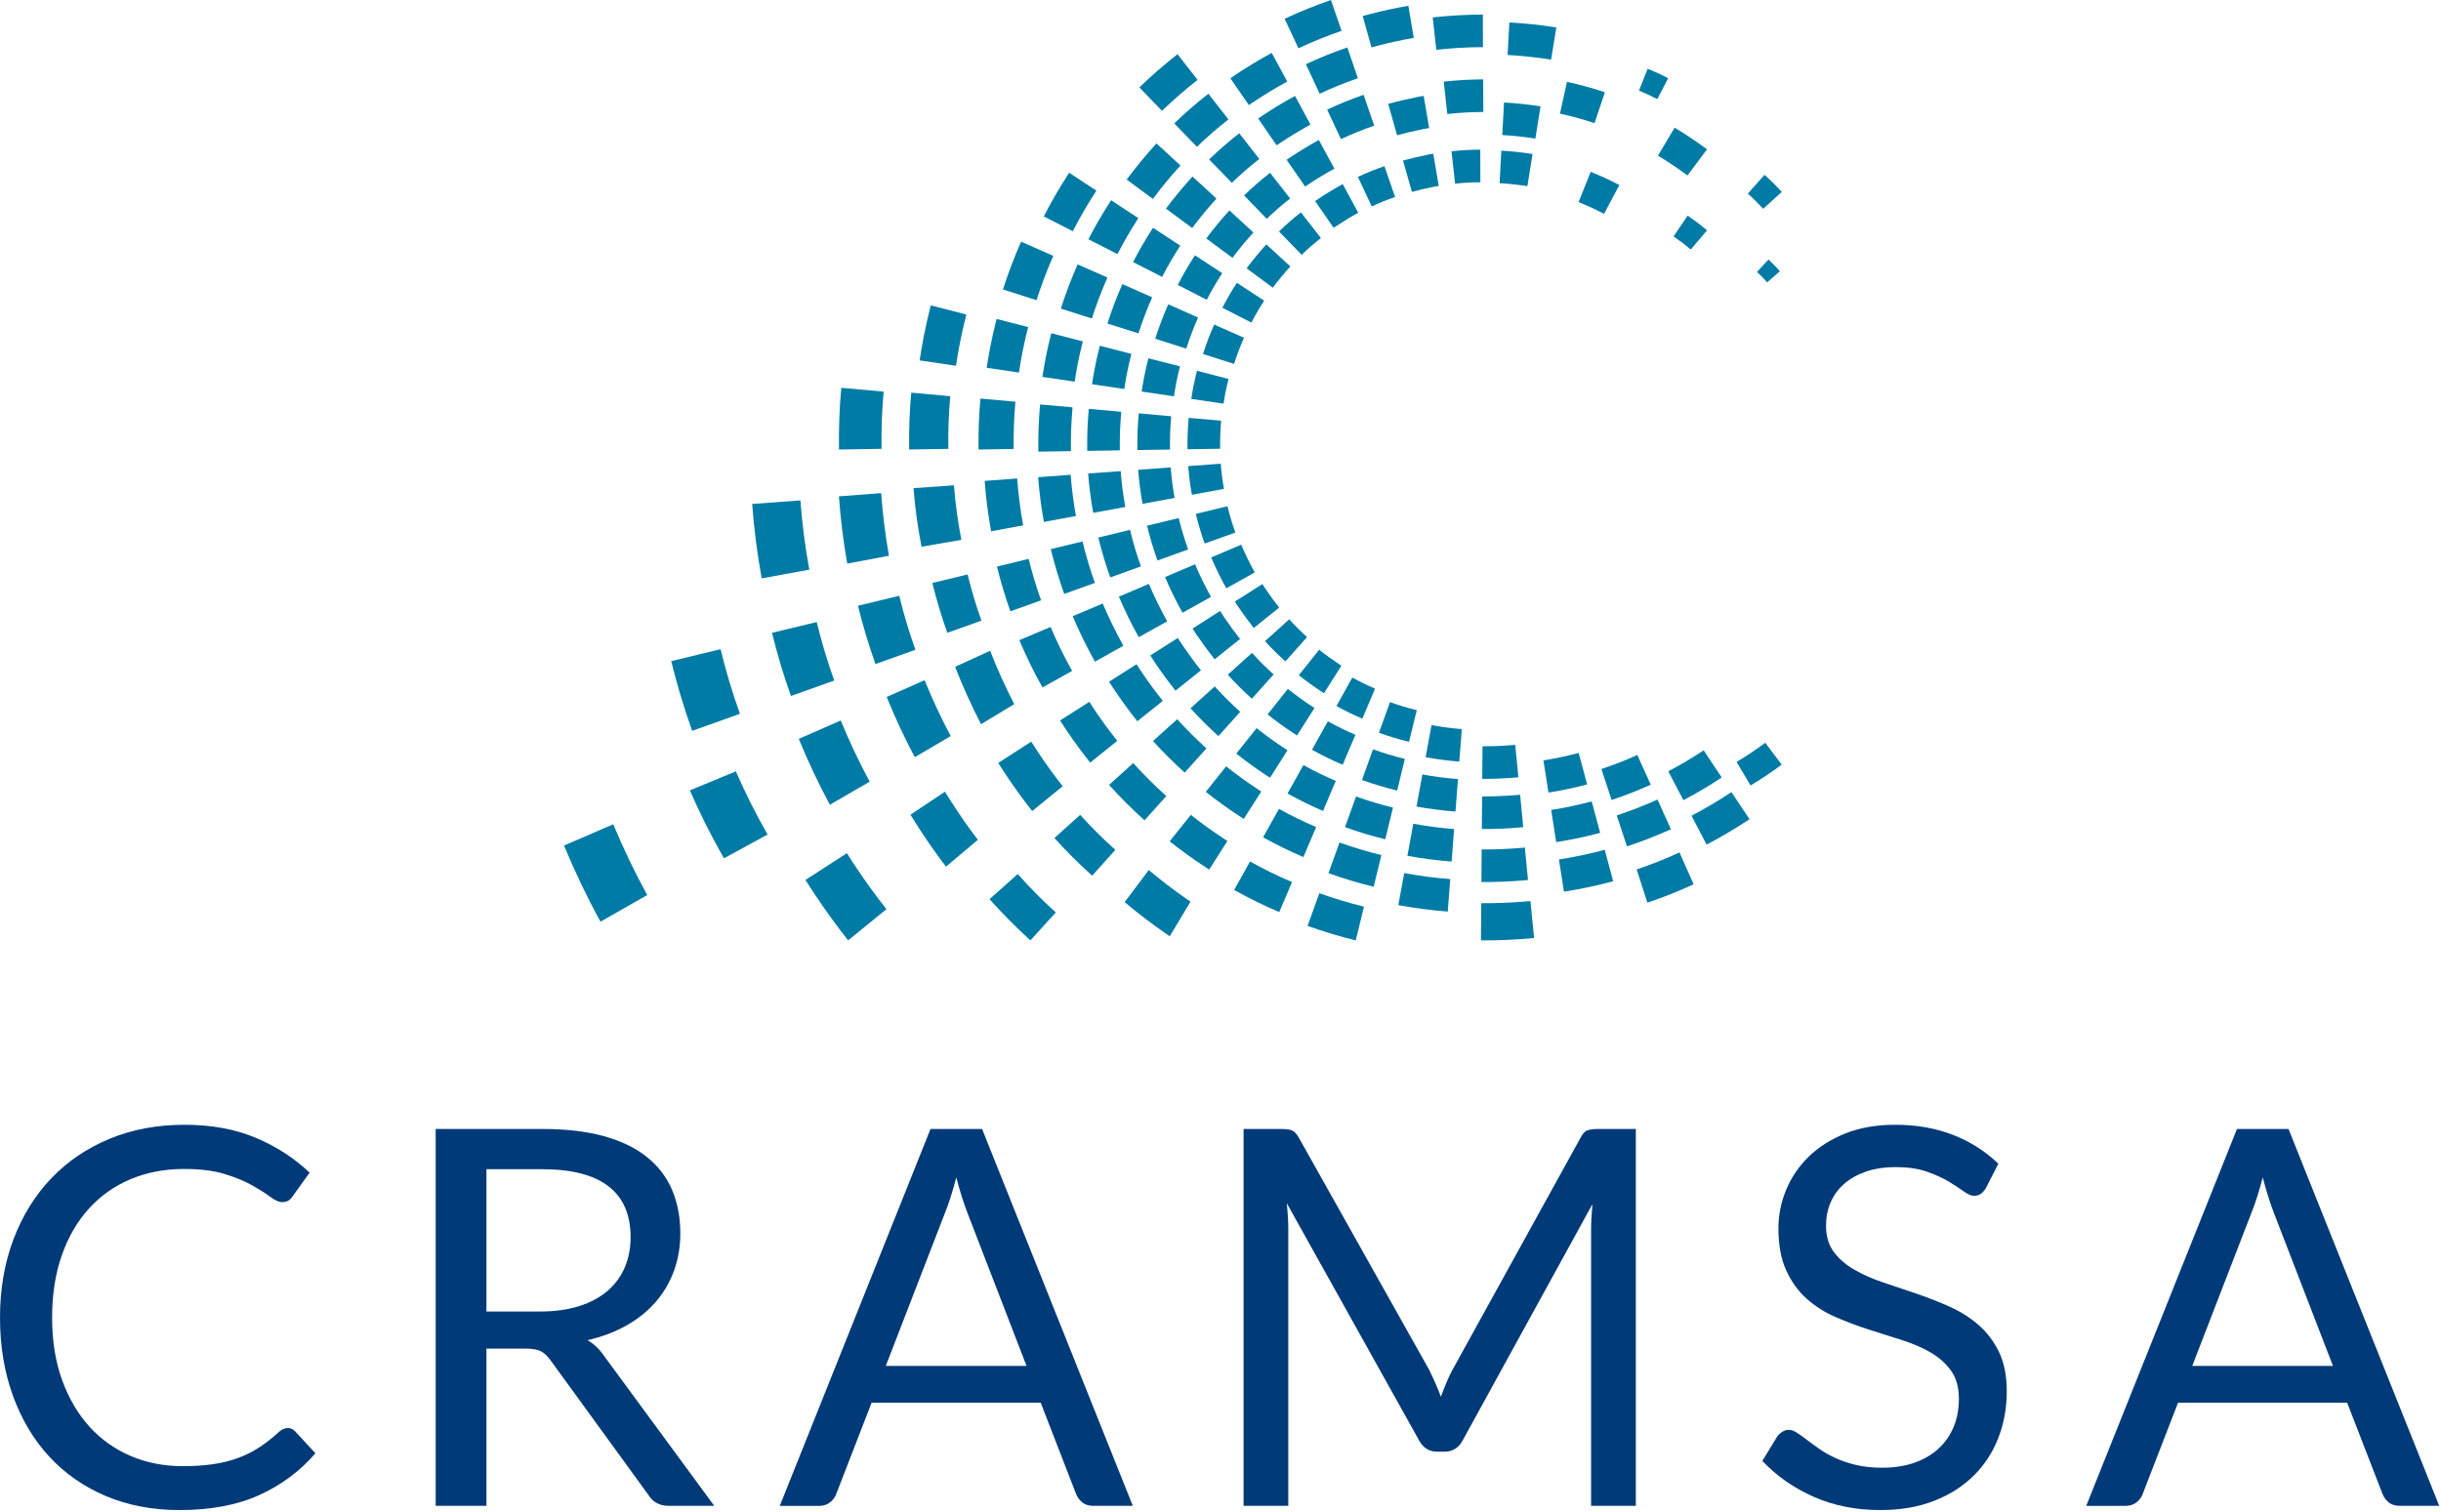 <?xml version="1.0" encoding="UTF-8" standalone="no"?> <svg xmlns="http://www.w3.org/2000/svg" xmlns:xlink="http://www.w3.org/1999/xlink" xmlns:serif="http://www.serif.com/" width="100%" height="100%" viewBox="0 0 1099 681" version="1.1" xml:space="preserve" style="fill-rule:evenodd;clip-rule:evenodd;stroke-linejoin:round;stroke-miterlimit:2;"><rect id="Página-1" x="0" y="0" width="1098.217" height="680.067" style="fill:none;"></rect><clipPath id="_clip1"><rect x="0" y="0" width="1098.217" height="680.067"></rect></clipPath><g clip-path="url(#_clip1)"><g id="Modo-de-aislamiento"><path d="M634.391,334.091c-4.587,-1.112 -9.112,-2.487 -13.558,-4.075c1.667,-4.604 3.312,-9.212 4.979,-13.817c3.942,1.429 7.962,2.646 12.058,3.629c-1.146,4.75 -2.329,9.508 -3.479,14.262" style="fill:#007ba6;"></path><path d="M796.216,116.871c1.812,1.658 3.521,3.417 5.158,5.279c-1.921,1.679 -3.854,3.337 -5.746,5.017c-1.442,-1.638 -2.971,-3.208 -4.567,-4.692c1.721,-1.867 3.433,-3.742 5.154,-5.604" style="fill:#007ba6;"></path><path d="M794.438,78.744c2.717,2.429 5.325,4.987 7.779,7.696c-2.792,2.538 -5.583,5.067 -8.396,7.592c-2.175,-2.404 -4.475,-4.688 -6.9,-6.858c2.496,-2.804 5.017,-5.621 7.517,-8.429" style="fill:#007ba6;"></path><path d="M759.806,97.107c3.017,2.054 5.946,4.258 8.733,6.629c-2.45,2.862 -4.879,5.754 -7.304,8.625c-2.483,-2.079 -5.075,-4.042 -7.754,-5.879c2.092,-3.117 4.208,-6.246 6.325,-9.375" style="fill:#007ba6;"></path><path d="M618.453,399.362c-6.883,-1.675 -13.671,-3.729 -20.346,-6.129c1.654,-4.588 3.308,-9.213 4.967,-13.8c6.196,2.221 12.492,4.104 18.867,5.671c-1.146,4.762 -2.342,9.512 -3.488,14.258" style="fill:#007ba6;"></path><path d="M610.388,423.507c-7.333,-1.783 -14.579,-3.971 -21.688,-6.517c1.754,-4.917 3.521,-9.817 5.296,-14.725c6.592,2.371 13.308,4.371 20.096,6.05c-1.208,5.067 -2.471,10.121 -3.704,15.192" style="fill:#007ba6;"></path><path d="M714.575,353.264c-5.733,1.533 -11.567,2.775 -17.413,3.671c-0.742,-4.817 -1.517,-9.654 -2.275,-14.492c5.371,-0.846 10.642,-1.958 15.875,-3.354c1.279,4.717 2.537,9.442 3.812,14.175" style="fill:#007ba6;"></path><path d="M720.439,375.07c-6.508,1.75 -13.125,3.15 -19.8,4.188c-0.758,-4.825 -1.496,-9.658 -2.254,-14.5c6.142,-0.954 12.225,-2.242 18.237,-3.85c1.279,4.708 2.538,9.446 3.817,14.162" style="fill:#007ba6;"></path><path d="M726.282,396.872c-7.288,1.962 -14.675,3.533 -22.15,4.712c-0.742,-4.833 -1.504,-9.683 -2.258,-14.512c6.929,-1.087 13.837,-2.546 20.625,-4.367c1.246,4.708 2.508,9.454 3.783,14.167" style="fill:#007ba6;"></path><path d="M775.159,350.135c-2.704,-4.083 -5.413,-8.154 -8.117,-12.229c-5.163,3.438 -10.475,6.583 -15.942,9.454c2.271,4.333 4.529,8.662 6.796,13c5.933,-3.096 11.696,-6.508 17.262,-10.225" style="fill:#007ba6;"></path><path d="M802.165,344.377c-2.483,-3.304 -4.942,-6.583 -7.392,-9.871c-4.154,3.1 -8.471,5.983 -12.929,8.633c2.117,3.537 4.225,7.058 6.3,10.587c4.833,-2.867 9.504,-5.988 14.021,-9.35" style="fill:#007ba6;"></path><path d="M787.679,368.918c-6.225,4.171 -12.675,7.975 -19.325,11.458c-2.267,-4.338 -4.525,-8.679 -6.796,-13.013c6.2,-3.225 12.167,-6.787 17.975,-10.642c2.733,4.062 5.454,8.146 8.146,12.196" style="fill:#007ba6;"></path><path d="M685.791,372.527c-0.35,0.025 -1.542,0.088 -1.808,0.158c-5.696,0.496 -11.108,0.692 -16.825,0.667c0.042,-4.892 0.1,-9.792 0.125,-14.675c5.221,0.021 10.212,-0.183 15.442,-0.617c0.221,0.029 1.342,-0.121 1.679,-0.15c0.433,4.863 0.913,9.738 1.388,14.617" style="fill:#007ba6;"></path><path d="M683.635,350.045c-0.342,0.025 -1.379,0.079 -1.604,0.146c-4.975,0.408 -9.713,0.604 -14.688,0.571c0.025,-4.896 0.079,-9.783 0.121,-14.679c4.517,0.013 8.792,-0.142 13.308,-0.517c0.196,0.029 1.162,-0.113 1.417,-0.133c0.475,4.863 0.954,9.746 1.446,14.613" style="fill:#007ba6;"></path><path d="M687.935,396.31c-0.408,0.033 -1.737,0.096 -2.058,0.196c-6.379,0.521 -12.492,0.758 -18.9,0.733c0.029,-4.9 0.067,-9.792 0.096,-14.683c5.962,0.033 11.621,-0.192 17.542,-0.683c0.267,0.025 1.554,-0.137 1.908,-0.188c0.471,4.883 0.954,9.758 1.413,14.625" style="fill:#007ba6;"></path><path d="M690.686,422.45c-0.462,0.042 -1.996,0.121 -2.354,0.204c-7.279,0.617 -14.246,0.887 -21.562,0.854c0.025,-5.592 0.079,-11.167 0.125,-16.758c6.783,0.05 13.233,-0.208 20.004,-0.771c0.296,0.033 1.754,-0.163 2.146,-0.204c0.558,5.567 1.104,11.125 1.642,16.675" style="fill:#007ba6;"></path><path d="M743.209,353.386c-5.754,2.608 -11.637,4.9 -17.625,6.887c-1.546,-4.654 -3.058,-9.288 -4.6,-13.946c5.496,-1.817 10.892,-3.929 16.179,-6.312c2.033,4.446 4.038,8.917 6.046,13.371" style="fill:#007ba6;"></path><path d="M752.291,373.459c-2.021,-4.475 -4.038,-8.938 -6.029,-13.387c-6.004,2.721 -12.125,5.096 -18.367,7.158c1.529,4.65 3.071,9.312 4.6,13.942c6.742,-2.221 13.358,-4.8 19.796,-7.712" style="fill:#007ba6;"></path><path d="M762.512,398.255c-2.133,-4.808 -4.25,-9.596 -6.363,-14.371c-6.283,2.921 -12.733,5.475 -19.292,7.675c1.608,4.996 3.204,10.008 4.833,14.963c7.092,-2.383 14.033,-5.15 20.821,-8.267" style="fill:#007ba6;"></path><path d="M753.959,57.488c1.583,0.967 3.154,1.954 4.771,2.954c3.358,2.183 6.587,4.4 9.825,6.808c-2.946,3.917 -5.875,7.842 -8.804,11.771c-2.946,-2.2 -5.862,-4.229 -8.975,-6.212c-1.417,-0.925 -2.846,-1.829 -4.333,-2.696c2.5,-4.208 4.996,-8.412 7.517,-12.625" style="fill:#007ba6;"></path><path d="M705.489,36.842c5.779,1.254 11.483,2.837 17.079,4.7c-1.554,4.633 -3.112,9.275 -4.667,13.921c-5.092,-1.708 -10.296,-3.129 -15.55,-4.3c1.05,-4.767 2.088,-9.55 3.138,-14.321" style="fill:#007ba6;"></path><path d="M650.008,36.752c5.921,-0.633 11.821,-0.971 17.754,-1.008c0.013,4.888 0.042,9.792 0.067,14.683c-5.421,0.029 -10.833,0.321 -16.217,0.917c-0.533,-4.863 -1.054,-9.721 -1.604,-14.592" style="fill:#007ba6;"></path><path d="M653.503,68.128c4.3,-0.471 8.621,-0.708 12.954,-0.733c0.012,4.896 0.029,9.783 0.042,14.683c-3.8,0.017 -7.6,0.225 -11.367,0.646c-0.538,-4.867 -1.083,-9.733 -1.629,-14.596" style="fill:#007ba6;"></path><path d="M645.048,7.837c7.487,-0.821 15.029,-1.254 22.575,-1.275c0.013,4.883 0.025,9.779 0.042,14.675c-7.013,0.017 -14.033,0.421 -21.004,1.196c-0.546,-4.871 -1.079,-9.733 -1.612,-14.596" style="fill:#007ba6;"></path><path d="M597.518,49.358c5.354,-2.496 10.825,-4.729 16.417,-6.654c1.587,4.638 3.154,9.263 4.767,13.883c-5.092,1.754 -10.079,3.779 -14.975,6.062c-2.058,-4.421 -4.133,-8.863 -6.208,-13.292" style="fill:#007ba6;"></path><path d="M611.373,79.664c3.883,-1.821 7.862,-3.433 11.942,-4.833c1.588,4.629 3.183,9.25 4.783,13.883c-3.562,1.221 -7.067,2.646 -10.5,4.254c-2.075,-4.446 -4.15,-8.879 -6.225,-13.304" style="fill:#007ba6;"></path><path d="M587.943,28.907c6.083,-2.842 12.308,-5.367 18.663,-7.546c1.567,4.625 3.167,9.242 4.75,13.875c-5.846,2.013 -11.596,4.338 -17.204,6.958c-2.058,-4.429 -4.15,-8.858 -6.208,-13.288" style="fill:#007ba6;"></path><path d="M578.369,8.468c2.058,4.425 4.146,8.85 6.221,13.283c6.325,-2.967 12.8,-5.592 19.417,-7.863c-1.583,-4.642 -3.163,-9.267 -4.779,-13.887c-7.092,2.433 -14.058,5.267 -20.858,8.467" style="fill:#007ba6;"></path><path d="M544.389,71.802c4.304,-4.158 8.829,-8.096 13.55,-11.779c3,3.854 6.013,7.7 9.029,11.575c-4.321,3.358 -8.438,6.946 -12.358,10.737c-3.404,-3.504 -6.8,-7.021 -10.221,-10.533" style="fill:#007ba6;"></path><path d="M560.112,88.013c3.408,3.525 6.817,7.029 10.204,10.538c3.354,-3.237 6.875,-6.292 10.533,-9.154c-3.017,-3.846 -6.017,-7.713 -9.017,-11.558c-4.096,3.167 -7.987,6.567 -11.721,10.175" style="fill:#007ba6;"></path><path d="M575.842,104.237c3.113,-3.046 6.408,-5.908 9.854,-8.596c3.017,3.846 6.021,7.717 9.033,11.571c-3.029,2.363 -5.921,4.871 -8.696,7.55c-3.388,-3.504 -6.788,-7.017 -10.192,-10.525" style="fill:#007ba6;"></path><path d="M528.682,55.583c3.396,3.525 6.804,7.029 10.204,10.546c4.504,-4.371 9.246,-8.496 14.187,-12.342c-3.004,-3.846 -6.008,-7.708 -9.021,-11.579c-5.363,4.183 -10.508,8.646 -15.371,13.375" style="fill:#007ba6;"></path><path d="M512.964,39.377c5.454,-5.296 11.2,-10.292 17.196,-14.971c3.017,3.858 6.021,7.713 9.029,11.575c-5.587,4.346 -10.929,9 -16.012,13.933c-3.4,-3.508 -6.825,-7.029 -10.212,-10.538" style="fill:#007ba6;"></path><path d="M510.144,118.027c2.713,-5.267 5.517,-10.079 8.729,-15.062c0.029,-0.058 0.2,-0.304 0.25,-0.379c4.096,2.679 8.183,5.375 12.279,8.058c-0.05,0.054 -0.192,0.3 -0.246,0.338c-2.925,4.537 -5.471,8.933 -7.95,13.729c-4.354,-2.217 -8.708,-4.454 -13.062,-6.683" style="fill:#007ba6;"></path><path d="M530.245,128.317c4.358,2.229 8.712,4.45 13.067,6.688c2.108,-4.071 4.283,-7.825 6.771,-11.679c0.042,-0.046 0.154,-0.246 0.204,-0.308c-4.096,-2.683 -8.188,-5.358 -12.283,-8.046c-0.042,0.067 -0.196,0.275 -0.212,0.325c-2.788,4.3 -5.2,8.458 -7.546,13.021" style="fill:#007ba6;"></path><path d="M550.342,138.6c1.992,-3.829 4.021,-7.35 6.362,-10.963c0.013,-0.042 0.154,-0.221 0.183,-0.275c4.092,2.692 8.188,5.367 12.271,8.054c-0.017,0.042 -0.129,0.221 -0.158,0.246c-2.062,3.179 -3.842,6.25 -5.592,9.621c-4.346,-2.229 -8.696,-4.446 -13.067,-6.683" style="fill:#007ba6;"></path><path d="M490.039,107.752c4.346,2.225 8.708,4.446 13.071,6.683c2.842,-5.521 5.779,-10.567 9.146,-15.779c0.05,-0.05 0.204,-0.333 0.267,-0.412c-4.096,-2.696 -8.188,-5.354 -12.271,-8.062c-0.067,0.1 -0.262,0.383 -0.292,0.446c-3.658,5.65 -6.821,11.129 -9.921,17.125" style="fill:#007ba6;"></path><path d="M469.934,97.457c3.45,-6.688 7.021,-12.846 11.104,-19.154c0.037,-0.075 0.262,-0.408 0.321,-0.513c4.096,2.692 8.183,5.379 12.275,8.071c-0.046,0.075 -0.242,0.392 -0.3,0.454c-3.808,5.883 -7.117,11.596 -10.337,17.825c-4.35,-2.229 -8.7,-4.458 -13.062,-6.683" style="fill:#007ba6;"></path><path d="M491.646,173.047c0.392,-2.542 0.825,-5.062 1.308,-7.588c0.654,-3.287 1.383,-6.5 2.217,-9.75c4.729,1.225 9.471,2.458 14.208,3.679c-0.758,2.954 -1.417,5.871 -2.021,8.883c-0.438,2.308 -0.833,4.592 -1.175,6.917c-4.846,-0.713 -9.679,-1.425 -14.538,-2.142" style="fill:#007ba6;"></path><path d="M514.002,176.34c0.329,-2.188 0.708,-4.363 1.125,-6.554c0.562,-2.862 1.196,-5.621 1.904,-8.438c4.733,1.221 9.475,2.438 14.225,3.654c-0.658,2.55 -1.221,5.033 -1.717,7.592c-0.379,1.979 -0.717,3.912 -1.017,5.892c-4.833,-0.704 -9.671,-1.429 -14.521,-2.146" style="fill:#007ba6;"></path><path d="M536.345,179.652c0.271,-1.862 0.579,-3.7 0.946,-5.542c0.483,-2.404 1,-4.75 1.617,-7.117c4.742,1.221 9.471,2.446 14.212,3.667c-0.542,2.096 -1.004,4.158 -1.425,6.258c-0.308,1.617 -0.596,3.25 -0.842,4.879c-4.829,-0.725 -9.679,-1.442 -14.508,-2.146" style="fill:#007ba6;"></path><path d="M469.324,169.735c0.433,-2.875 0.913,-5.717 1.475,-8.6c0.733,-3.733 1.554,-7.375 2.508,-11.062c4.733,1.225 9.471,2.45 14.208,3.679c-0.875,3.4 -1.625,6.742 -2.312,10.196c-0.508,2.65 -0.954,5.275 -1.363,7.933c-4.829,-0.704 -9.679,-1.421 -14.517,-2.146" style="fill:#007ba6;"></path><path d="M444.234,165.638c0.475,-3.242 1.029,-6.417 1.65,-9.625c0.825,-4.179 1.742,-8.254 2.792,-12.379c4.754,1.229 9.483,2.446 14.221,3.662c-0.983,3.838 -1.838,7.629 -2.608,11.521c-0.567,2.992 -1.079,5.958 -1.529,8.971c-4.842,-0.721 -9.679,-1.433 -14.525,-2.15" style="fill:#007ba6;"></path><path d="M414.054,162.314c0.533,-3.65 1.154,-7.233 1.85,-10.846c0.925,-4.713 1.971,-9.3 3.154,-13.946c5.35,1.375 10.679,2.75 16.012,4.125c-1.1,4.329 -2.067,8.6 -2.933,12.975c-0.646,3.367 -1.221,6.721 -1.717,10.108c-5.467,-0.8 -10.917,-1.612 -16.367,-2.417" style="fill:#007ba6;"></path><path d="M492.2,230.962c-1.075,-5.862 -1.833,-11.762 -2.275,-17.725c4.883,-0.354 9.762,-0.717 14.642,-1.067c0.396,5.404 1.092,10.792 2.067,16.142c-4.808,0.883 -9.621,1.771 -14.433,2.65" style="fill:#007ba6;"></path><path d="M514.4,226.901c-0.921,-5.067 -1.579,-10.183 -1.958,-15.312c4.879,-0.383 9.767,-0.733 14.642,-1.088c0.342,4.613 0.942,9.196 1.75,13.742c-4.796,0.887 -9.613,1.758 -14.433,2.658" style="fill:#007ba6;"></path><path d="M536.617,222.824c-0.779,-4.267 -1.342,-8.592 -1.65,-12.912c4.879,-0.358 9.75,-0.721 14.646,-1.075c0.283,3.808 0.758,7.588 1.446,11.333c-4.808,0.883 -9.629,1.767 -14.442,2.654" style="fill:#007ba6;"></path><path d="M469.983,235.043c-1.221,-6.667 -2.079,-13.392 -2.579,-20.133c4.887,-0.371 9.754,-0.729 14.637,-1.088c0.471,6.225 1.262,12.425 2.375,18.562c-4.8,0.883 -9.617,1.779 -14.433,2.658" style="fill:#007ba6;"></path><path d="M446.22,239.271c-1.367,-7.5 -2.342,-15.075 -2.896,-22.696c4.887,-0.354 9.754,-0.725 14.629,-1.092c0.517,7.079 1.429,14.146 2.7,21.117c-4.808,0.892 -9.625,1.796 -14.433,2.671" style="fill:#007ba6;"></path><path d="M414.885,246.221c-1.696,-8.729 -2.917,-17.533 -3.604,-26.383c6.079,-0.417 12.133,-0.858 18.204,-1.271c0.646,8.225 1.771,16.442 3.358,24.554c-5.996,1.046 -11.971,2.092 -17.958,3.1" style="fill:#007ba6;"></path><path d="M381.458,253.825c-1.767,-10.008 -3.038,-20.117 -3.754,-30.296c6.35,-0.475 12.679,-0.967 19.025,-1.446c0.671,9.425 1.846,18.875 3.508,28.196c-6.258,1.179 -12.521,2.387 -18.779,3.546" style="fill:#007ba6;"></path><path d="M342.936,260.478c-2.017,-11.079 -3.471,-22.254 -4.287,-33.513c7.254,-0.525 14.479,-1.079 21.717,-1.613c0.767,10.442 2.113,20.879 4.012,31.196c-7.146,1.304 -14.292,2.642 -21.442,3.929" style="fill:#007ba6;"></path><path d="M532.397,275.961c-2.904,-5.221 -5.542,-10.575 -7.875,-16.079c4.504,-1.917 9.008,-3.842 13.517,-5.75c2.137,5.029 4.533,9.912 7.179,14.667c-4.262,2.396 -8.533,4.767 -12.821,7.163" style="fill:#007ba6;"></path><path d="M552.128,264.946c-2.529,-4.496 -4.8,-9.137 -6.821,-13.904c4.5,-1.904 9.008,-3.812 13.512,-5.742c1.825,4.267 3.858,8.45 6.113,12.487c-4.275,2.396 -8.538,4.775 -12.804,7.158" style="fill:#007ba6;"></path><path d="M512.691,286.96c4.267,-2.379 8.538,-4.775 12.812,-7.15c-3.046,-5.463 -5.8,-11.096 -8.25,-16.858c-4.508,1.925 -9.017,3.829 -13.508,5.758c2.65,6.225 5.642,12.333 8.946,18.25" style="fill:#007ba6;"></path><path d="M492.969,297.982c-3.708,-6.642 -7.042,-13.458 -10.008,-20.463c4.496,-1.904 9,-3.808 13.508,-5.725c2.754,6.492 5.875,12.854 9.317,19.021c-4.275,2.396 -8.546,4.775 -12.817,7.167" style="fill:#007ba6;"></path><path d="M469.352,309.612c-3.863,-6.917 -7.342,-14.012 -10.425,-21.308c4.683,-1.983 9.379,-3.967 14.071,-5.962c2.867,6.762 6.113,13.375 9.7,19.8c-4.45,2.5 -8.904,4.979 -13.346,7.471" style="fill:#007ba6;"></path><path d="M441.691,326.14c-4.333,-8.371 -8.225,-16.979 -11.688,-25.825c5.25,-2.392 10.517,-4.817 15.767,-7.233c3.212,8.204 6.854,16.229 10.875,24.021c-4.983,3.038 -9.967,6.013 -14.954,9.038" style="fill:#007ba6;"></path><path d="M411.861,340.996c-4.683,-8.792 -8.904,-17.829 -12.646,-27.1c5.683,-2.504 11.375,-5.046 17.067,-7.579c3.475,8.6 7.413,17.025 11.758,25.183c-5.392,3.183 -10.779,6.329 -16.179,9.496" style="fill:#007ba6;"></path><path d="M373.637,362.419c-5.188,-9.625 -9.858,-19.512 -14,-29.667c6.283,-2.738 12.596,-5.517 18.892,-8.279c3.85,9.4 8.213,18.621 13.033,27.558c-5.975,3.479 -11.946,6.921 -17.925,10.387" style="fill:#007ba6;"></path><path d="M325.944,386.545c-5.683,-9.929 -10.812,-20.138 -15.354,-30.6c6.9,-2.842 13.812,-5.696 20.708,-8.558c4.229,9.7 9.017,19.225 14.296,28.45c-6.546,3.579 -13.096,7.137 -19.65,10.708" style="fill:#007ba6;"></path><path d="M270.361,415.092c-6.088,-11.1 -11.575,-22.558 -16.433,-34.288c7.383,-3.179 14.783,-6.387 22.175,-9.592c4.512,10.875 9.642,21.55 15.296,31.875c-7.012,4.037 -14.029,8 -21.037,12.004" style="fill:#007ba6;"></path><path d="M548.568,331.503c-4.404,-3.95 -8.6,-8.142 -12.562,-12.537c3.638,-3.271 7.267,-6.55 10.896,-9.825c3.625,4.017 7.454,7.825 11.475,11.425c-3.283,3.642 -6.529,7.283 -9.808,10.938" style="fill:#007ba6;"></path><path d="M563.631,314.674c3.279,-3.637 6.533,-7.271 9.787,-10.938c-3.408,-3.062 -6.662,-6.3 -9.733,-9.708c-3.642,3.262 -7.275,6.55 -10.913,9.825c3.425,3.796 7.058,7.417 10.858,10.821" style="fill:#007ba6;"></path><path d="M578.719,297.848c-3.212,-2.867 -6.288,-5.904 -9.171,-9.108c3.646,-3.283 7.279,-6.558 10.892,-9.825c2.55,2.8 5.233,5.479 8.037,8.008c-3.242,3.642 -6.508,7.283 -9.758,10.925" style="fill:#007ba6;"></path><path d="M533.382,347.946c3.275,-3.642 6.533,-7.271 9.796,-10.913c-4.613,-4.137 -9.017,-8.542 -13.163,-13.137c-3.642,3.271 -7.283,6.55 -10.904,9.829c4.5,4.979 9.267,9.742 14.271,14.221" style="fill:#007ba6;"></path><path d="M515.295,369.434c-5.6,-5.021 -10.933,-10.338 -15.979,-15.938c3.637,-3.275 7.267,-6.563 10.896,-9.842c4.708,5.217 9.662,10.163 14.892,14.846c-3.279,3.642 -6.533,7.279 -9.808,10.933" style="fill:#007ba6;"></path><path d="M491.724,394.373c-5.954,-5.346 -11.625,-11.004 -16.992,-16.958c3.863,-3.479 7.729,-6.979 11.592,-10.45c4.992,5.55 10.262,10.808 15.829,15.775c-3.492,3.888 -6.946,7.742 -10.429,11.633" style="fill:#007ba6;"></path><path d="M463.912,423.507c-6.454,-5.85 -12.587,-12.046 -18.4,-18.554c4.233,-3.783 8.454,-7.562 12.688,-11.329c5.404,6.087 11.113,11.85 17.142,17.296c-3.829,4.204 -7.617,8.371 -11.429,12.588" style="fill:#007ba6;"></path><path d="M595.654,365.211c-5.458,-2.342 -10.796,-4.946 -15.983,-7.85c2.396,-4.258 4.783,-8.542 7.167,-12.804c4.708,2.646 9.6,5.008 14.567,7.137c-1.921,4.512 -3.846,9.008 -5.75,13.517" style="fill:#007ba6;"></path><path d="M604.5,344.426c-4.708,-2.012 -9.321,-4.279 -13.808,-6.779c2.383,-4.271 4.767,-8.554 7.15,-12.817c4.021,2.25 8.171,4.275 12.408,6.087c-1.933,4.512 -3.829,9.008 -5.75,13.508" style="fill:#007ba6;"></path><path d="M613.362,323.654c1.892,-4.508 3.812,-9.017 5.721,-13.508c-3.479,-1.496 -6.896,-3.167 -10.233,-5.017c-2.383,4.262 -4.758,8.537 -7.142,12.817c3.771,2.104 7.642,4.004 11.654,5.708" style="fill:#007ba6;"></path><path d="M586.82,385.975c1.921,-4.496 3.829,-8.996 5.75,-13.504c-5.721,-2.425 -11.317,-5.171 -16.742,-8.196c-2.4,4.254 -4.779,8.525 -7.15,12.808c5.875,3.283 11.946,6.262 18.142,8.892" style="fill:#007ba6;"></path><path d="M575.952,410.755c-6.938,-2.938 -13.725,-6.267 -20.313,-9.954c2.367,-4.288 4.771,-8.55 7.167,-12.825c6.125,3.425 12.433,6.546 18.9,9.279c-1.908,4.508 -3.829,8.992 -5.754,13.5" style="fill:#007ba6;"></path><path d="M655.282,365.495c-5.871,-0.45 -11.733,-1.204 -17.542,-2.275c0.917,-4.821 1.788,-9.633 2.667,-14.446c5.288,0.988 10.625,1.692 16.025,2.079c-0.404,4.883 -0.767,9.771 -1.15,14.642" style="fill:#007ba6;"></path><path d="M657.007,342.99c-5.075,-0.408 -10.138,-1.058 -15.158,-1.975c0.9,-4.821 1.783,-9.633 2.65,-14.446c4.517,0.829 9.092,1.425 13.658,1.787c-0.392,4.867 -0.754,9.754 -1.15,14.633" style="fill:#007ba6;"></path><path d="M653.56,388.009c-6.679,-0.504 -13.338,-1.375 -19.908,-2.587c0.896,-4.8 1.775,-9.621 2.646,-14.45c6.1,1.133 12.225,1.925 18.371,2.408c-0.367,4.883 -0.746,9.762 -1.108,14.629" style="fill:#007ba6;"></path><path d="M651.819,410.527c-7.471,-0.571 -14.917,-1.537 -22.262,-2.887c0.879,-4.821 1.767,-9.629 2.663,-14.454c6.842,1.279 13.771,2.179 20.725,2.725c-0.379,4.858 -0.758,9.75 -1.125,14.617" style="fill:#007ba6;"></path><path d="M716.174,77.389c4.392,1.754 8.692,3.729 12.9,5.95c-2.317,4.333 -4.571,8.642 -6.888,12.979c-3.712,-1.962 -7.542,-3.733 -11.471,-5.3c1.812,-4.546 3.638,-9.083 5.458,-13.629" style="fill:#007ba6;"></path><path d="M741.817,30.954c3.158,1.275 6.238,2.692 9.242,4.3c-1.646,3.142 -3.283,6.258 -4.921,9.387c-2.667,-1.417 -5.429,-2.696 -8.229,-3.829c1.329,-3.283 2.608,-6.579 3.908,-9.858" style="fill:#007ba6;"></path><path d="M677.153,46.152c5.496,0.292 10.996,0.9 16.433,1.75c-0.783,4.837 -1.542,9.675 -2.325,14.504c-4.921,-0.783 -9.913,-1.312 -14.904,-1.596c0.263,-4.888 0.521,-9.775 0.796,-14.658" style="fill:#007ba6;"></path><path d="M675.936,67.852c4.712,0.258 9.392,0.763 14.062,1.508c-0.771,4.829 -1.542,9.662 -2.329,14.483c-4.15,-0.65 -8.329,-1.117 -12.517,-1.342c0.267,-4.892 0.517,-9.767 0.783,-14.65" style="fill:#007ba6;"></path><path d="M679.549,10.112c7.1,0.379 14.138,1.138 21.133,2.254c-0.788,4.838 -1.571,9.662 -2.329,14.496c-6.492,-1.046 -13.038,-1.742 -19.596,-2.108c0.262,-4.871 0.542,-9.767 0.792,-14.642" style="fill:#007ba6;"></path><path d="M625.012,46.786c4.092,-1.146 8.075,-2.079 12.254,-2.904c0.462,-0.196 3.029,-0.583 3.717,-0.688c0.796,4.825 1.613,9.65 2.454,14.479c-1.142,0.188 -2.242,0.392 -3.379,0.604c-3.775,0.754 -7.375,1.612 -11.067,2.637c-1.312,-4.7 -2.646,-9.425 -3.979,-14.129" style="fill:#007ba6;"></path><path d="M631.685,72.311c1.333,4.7 2.654,9.412 3.979,14.117c3.1,-0.842 6.129,-1.567 9.288,-2.204c0.938,-0.175 1.879,-0.346 2.817,-0.513c-0.812,-4.812 -1.625,-9.646 -2.467,-14.462c-0.592,0.087 -2.763,0.396 -3.167,0.579c-3.55,0.7 -6.942,1.512 -10.45,2.483" style="fill:#007ba6;"></path><path d="M613.517,7.223c5.258,-1.45 10.404,-2.683 15.758,-3.738c1.596,-0.325 3.196,-0.612 4.796,-0.879c0.812,4.813 1.638,9.654 2.45,14.467c-1.488,0.25 -2.954,0.517 -4.442,0.808c-4.95,0.983 -9.717,2.113 -14.596,3.462c-1.329,-4.696 -2.654,-9.412 -3.967,-14.121" style="fill:#007ba6;"></path><path d="M566.451,53.366c0.321,-0.233 1.483,-0.946 1.692,-1.138c4.908,-3.287 9.7,-6.208 14.908,-9.033c2.312,4.292 4.654,8.6 6.967,12.9c-4.767,2.617 -9.171,5.292 -13.683,8.292c-0.225,0.108 -1.263,0.875 -1.558,1.058c-2.775,-4.012 -5.538,-8.054 -8.325,-12.079" style="fill:#007ba6;"></path><path d="M579.277,71.969c2.779,4.021 5.542,8.054 8.342,12.071c0.242,-0.175 1.133,-0.838 1.333,-0.917c3.888,-2.604 7.696,-4.921 11.833,-7.158c-2.337,-4.3 -4.683,-8.612 -6.996,-12.917c-4.529,2.488 -8.733,5.038 -13.038,7.908c-0.179,0.171 -1.196,0.8 -1.475,1.013" style="fill:#007ba6;"></path><path d="M592.094,90.536c0.254,-0.162 1.121,-0.696 1.292,-0.862c3.667,-2.454 7.263,-4.642 11.142,-6.754c2.329,4.3 4.658,8.604 6.996,12.908c-3.462,1.875 -6.663,3.833 -9.954,6.033c-0.183,0.058 -0.938,0.621 -1.133,0.758c-2.792,-4.012 -5.567,-8.054 -8.342,-12.083" style="fill:#007ba6;"></path><path d="M553.947,35.259c2.771,4.017 5.546,8.054 8.337,12.079c0.321,-0.229 1.483,-1.087 1.754,-1.208c5.129,-3.421 10.108,-6.442 15.517,-9.396c-2.321,-4.283 -4.667,-8.608 -6.992,-12.9c-5.792,3.154 -11.221,6.433 -16.729,10.113c-0.208,0.237 -1.529,1.067 -1.888,1.312" style="fill:#007ba6;"></path><path d="M524.951,93.954c3.733,-5.013 7.712,-9.833 11.946,-14.454c3.608,3.3 7.212,6.625 10.8,9.929c-3.875,4.225 -7.537,8.654 -10.946,13.267c-3.925,-2.925 -7.862,-5.829 -11.8,-8.742" style="fill:#007ba6;"></path><path d="M543.099,107.39c3.942,2.921 7.867,5.817 11.796,8.742c2.946,-3.967 6.083,-7.779 9.442,-11.417c-3.608,-3.308 -7.212,-6.621 -10.825,-9.942c-3.683,4.033 -7.158,8.242 -10.413,12.617" style="fill:#007ba6;"></path><path d="M561.247,120.838c2.792,-3.737 5.75,-7.35 8.904,-10.779c3.617,3.321 7.192,6.621 10.796,9.942c-2.788,3.058 -5.442,6.25 -7.896,9.571c-3.938,-2.912 -7.862,-5.837 -11.804,-8.733" style="fill:#007ba6;"></path><path d="M507.259,80.86c3.938,2.9 7.871,5.804 11.8,8.737c3.875,-5.242 8.029,-10.275 12.421,-15.058c-3.587,-3.3 -7.2,-6.629 -10.804,-9.946c-4.742,5.183 -9.225,10.617 -13.417,16.267" style="fill:#007ba6;"></path><path d="M498.584,145.696c1.938,-6.033 4.179,-11.958 6.729,-17.738c4.471,1.971 8.946,3.946 13.433,5.925c-2.342,5.308 -4.404,10.746 -6.171,16.262c-4.663,-1.471 -9.325,-2.971 -13.992,-4.45" style="fill:#007ba6;"></path><path d="M520.109,152.552c1.679,-5.262 3.637,-10.438 5.871,-15.492c4.467,1.992 8.954,3.971 13.425,5.921c-2.021,4.579 -3.792,9.275 -5.312,14.042c-4.662,-1.479 -9.325,-2.988 -13.983,-4.471" style="fill:#007ba6;"></path><path d="M541.622,159.433c1.438,-4.504 3.104,-8.929 5.017,-13.254c4.475,1.971 8.958,3.958 13.446,5.921c-1.708,3.854 -3.212,7.783 -4.475,11.8c-4.688,-1.488 -9.333,-2.992 -13.987,-4.467" style="fill:#007ba6;"></path><path d="M477.616,138.986c4.663,1.475 9.325,2.975 13.975,4.467c2.008,-6.287 4.35,-12.429 7.008,-18.471c-4.471,-1.975 -8.95,-3.929 -13.433,-5.908c-2.85,6.475 -5.379,13.142 -7.55,19.912" style="fill:#007ba6;"></path><path d="M451.554,130.36c5.038,1.6 10.079,3.221 15.113,4.829c2.163,-6.792 4.683,-13.425 7.562,-19.946c-4.837,-2.146 -9.679,-4.254 -14.508,-6.396c-3.096,7.004 -5.825,14.2 -8.167,21.512" style="fill:#007ba6;"></path><path d="M489.498,203.061c-0.096,-6.333 0.125,-12.646 0.704,-18.938c4.871,0.429 9.746,0.867 14.617,1.317c-0.517,5.763 -0.738,11.567 -0.65,17.375c-4.887,0.079 -9.775,0.158 -14.671,0.246" style="fill:#007ba6;"></path><path d="M512.081,202.682c-0.092,-5.517 0.108,-11.05 0.608,-16.533c4.879,0.438 9.738,0.858 14.617,1.321c-0.442,4.958 -0.629,9.979 -0.554,14.975c-4.9,0.083 -9.788,0.167 -14.671,0.237" style="fill:#007ba6;"></path><path d="M534.652,202.324c-0.071,-4.729 0.104,-9.45 0.521,-14.15c4.871,0.433 9.75,0.871 14.625,1.308c-0.367,4.188 -0.533,8.396 -0.458,12.6c-4.9,0.079 -9.783,0.154 -14.688,0.242" style="fill:#007ba6;"></path><path d="M467.489,203.41c-0.113,-7.096 0.154,-14.204 0.779,-21.271c4.867,0.438 9.742,0.875 14.613,1.312c-0.579,6.562 -0.825,13.133 -0.721,19.713c-4.883,0.092 -9.783,0.167 -14.671,0.246" style="fill:#007ba6;"></path><path d="M440.568,202.438c-0.117,-7.663 0.163,-15.321 0.842,-22.942c5.258,0.467 10.508,0.95 15.758,1.413c-0.625,7.083 -0.887,14.158 -0.779,21.271c-5.271,0.092 -10.542,0.171 -15.821,0.258" style="fill:#007ba6;"></path><path d="M409.31,202.438c-0.133,-8.55 0.183,-17.096 0.95,-25.6c5.85,0.529 11.708,1.067 17.571,1.587c-0.704,7.9 -1.004,15.804 -0.871,23.717c-5.879,0.1 -11.771,0.208 -17.65,0.296" style="fill:#007ba6;"></path><path d="M377.735,202.438c-0.146,-9.283 0.196,-18.558 1.025,-27.783c6.354,0.571 12.725,1.15 19.075,1.713c-0.758,8.583 -1.083,17.158 -0.938,25.75c-6.383,0.112 -12.783,0.225 -19.163,0.321" style="fill:#007ba6;"></path><path d="M499.866,260.031c-2.108,-5.871 -3.904,-11.871 -5.383,-17.929c4.771,-1.158 9.521,-2.312 14.275,-3.479c1.337,5.567 2.987,11.075 4.925,16.463c-4.613,1.646 -9.213,3.3 -13.817,4.946" style="fill:#007ba6;"></path><path d="M521.122,252.418c-1.842,-5.129 -3.396,-10.358 -4.688,-15.65c4.754,-1.15 9.513,-2.312 14.258,-3.467c1.154,4.792 2.587,9.521 4.237,14.158c-4.596,1.658 -9.196,3.308 -13.808,4.958" style="fill:#007ba6;"></path><path d="M542.379,244.784c4.6,-1.65 9.212,-3.296 13.817,-4.946c-1.4,-3.887 -2.583,-7.858 -3.554,-11.854c-4.754,1.133 -9.504,2.296 -14.267,3.45c1.096,4.525 2.433,8.975 4.004,13.35" style="fill:#007ba6;"></path><path d="M479.138,267.465c-2.367,-6.617 -4.375,-13.354 -6.05,-20.171c4.75,-1.158 9.521,-2.312 14.283,-3.454c1.512,6.3 3.387,12.542 5.583,18.679c-4.612,1.642 -9.212,3.275 -13.817,4.946" style="fill:#007ba6;"></path><path d="M454.903,275.302c-2.367,-6.604 -4.375,-13.346 -6.05,-20.154c4.758,-1.154 9.513,-2.321 14.283,-3.454c1.521,6.304 3.392,12.546 5.583,18.679c-4.604,1.642 -9.212,3.275 -13.817,4.929" style="fill:#007ba6;"></path><path d="M426.514,284.99c-2.646,-7.35 -4.879,-14.846 -6.738,-22.438c5.292,-1.275 10.587,-2.562 15.875,-3.842c1.7,7.017 3.783,13.967 6.229,20.792c-5.133,1.825 -10.25,3.637 -15.367,5.488" style="fill:#007ba6;"></path><path d="M394.169,299.057c-3.092,-8.6 -5.713,-17.379 -7.892,-26.258c6.2,-1.5 12.392,-3.008 18.592,-4.496c1.988,8.212 4.421,16.346 7.283,24.329c-6.004,2.137 -11.996,4.267 -17.983,6.425" style="fill:#007ba6;"></path><path d="M356.108,313.441c-3.346,-9.325 -6.171,-18.833 -8.529,-28.446c6.708,-1.613 13.417,-3.246 20.133,-4.867c2.146,8.892 4.783,17.704 7.887,26.354c-6.508,2.308 -12.996,4.617 -19.492,6.958" style="fill:#007ba6;"></path><path d="M311.629,329.143c-3.696,-10.296 -6.821,-20.779 -9.425,-31.396c7.408,-1.788 14.817,-3.592 22.225,-5.371c2.371,9.812 5.271,19.529 8.708,29.079c-7.183,2.558 -14.35,5.113 -21.508,7.688" style="fill:#007ba6;"></path><path d="M529.24,311.056c-3.133,-3.946 -5.996,-7.842 -8.833,-12.025c-0.846,-1.258 -1.688,-2.546 -2.517,-3.833c4.125,-2.633 8.254,-5.267 12.379,-7.892c0.762,1.188 1.521,2.371 2.325,3.525c2.608,3.838 5.217,7.417 8.1,11.046c-3.812,3.067 -7.625,6.125 -11.454,9.179" style="fill:#007ba6;"></path><path d="M546.863,296.929c3.825,-3.058 7.638,-6.112 11.454,-9.171c-2.496,-3.133 -4.758,-6.213 -7,-9.525c-0.688,-1.025 -1.346,-2.05 -2,-3.075c-4.125,2.642 -8.267,5.271 -12.387,7.904c0.4,0.608 1.825,2.992 2.208,3.363c2.475,3.646 5,7.071 7.725,10.504" style="fill:#007ba6;"></path><path d="M564.486,282.805c-2.342,-2.946 -4.5,-5.867 -6.621,-8.987c-0.321,-0.333 -1.538,-2.358 -1.892,-2.904c4.125,-2.621 8.258,-5.25 12.383,-7.879c0.558,0.863 1.121,1.729 1.696,2.579c1.879,2.792 3.783,5.387 5.887,8.021c-3.812,3.054 -7.637,6.125 -11.454,9.171" style="fill:#007ba6;"></path><path d="M512.065,324.817c3.812,-3.05 7.638,-6.113 11.45,-9.175c-3.263,-4.1 -6.246,-8.154 -9.183,-12.496c-0.908,-1.329 -1.767,-2.662 -2.637,-4.012c-4.121,2.629 -8.25,5.258 -12.379,7.887c0.938,1.446 1.879,2.896 2.837,4.321c3.171,4.667 6.388,9.071 9.913,13.475" style="fill:#007ba6;"></path><path d="M490.825,343.445c4.067,-3.254 8.146,-6.517 12.204,-9.788c-3.467,-4.358 -6.654,-8.679 -9.787,-13.304c-0.954,-1.412 -1.883,-2.837 -2.796,-4.267c-4.4,2.792 -8.796,5.596 -13.196,8.396c0.996,1.546 2.008,3.079 3.017,4.604c3.379,4.971 6.817,9.654 10.558,14.358" style="fill:#007ba6;"></path><path d="M464.718,365.267c4.579,-3.717 9.163,-7.438 13.733,-11.175c-3.904,-4.979 -7.496,-9.921 -11.012,-15.221c-1.083,-1.604 -2.121,-3.225 -3.154,-4.875c-4.954,3.208 -9.904,6.4 -14.846,9.608c1.121,1.767 2.25,3.529 3.387,5.258c3.812,5.679 7.671,11.042 11.892,16.404" style="fill:#007ba6;"></path><path d="M425.903,390.296c4.788,-4.021 9.592,-8.038 14.371,-12.067c-4.087,-5.375 -7.846,-10.708 -11.521,-16.433c-1.142,-1.717 -2.229,-3.479 -3.304,-5.25c-5.183,3.454 -10.371,6.908 -15.546,10.363c1.171,1.912 2.358,3.808 3.567,5.671c3.971,6.142 8.017,11.929 12.433,17.717" style="fill:#007ba6;"></path><path d="M381.844,423.507c5.742,-4.662 11.512,-9.35 17.262,-14.054c-4.912,-6.242 -9.425,-12.45 -13.858,-19.108c-1.358,-2 -2.654,-4.046 -3.954,-6.108c-6.225,4.008 -12.438,8.038 -18.662,12.05c1.408,2.238 2.825,4.442 4.271,6.617c4.779,7.121 9.637,13.867 14.942,20.604" style="fill:#007ba6;"></path><path d="M571.802,350.253c-0.321,-0.196 -1.288,-0.887 -1.538,-0.975c-4.754,-3.146 -9.183,-6.329 -13.658,-9.875c3.058,-3.821 6.1,-7.646 9.154,-11.479c4.096,3.25 8.15,6.183 12.525,9.058c0.15,0.158 1.146,0.729 1.387,0.896c-2.608,4.133 -5.246,8.254 -7.871,12.375" style="fill:#007ba6;"></path><path d="M583.948,331.23c2.621,-4.138 5.258,-8.263 7.879,-12.383c-0.238,-0.142 -1.062,-0.65 -1.221,-0.783c-3.746,-2.488 -7.233,-4.992 -10.779,-7.8c-3.046,3.833 -6.088,7.663 -9.146,11.488c3.9,3.083 7.754,5.875 11.933,8.6c0.208,0.1 1.038,0.696 1.333,0.879" style="fill:#007ba6;"></path><path d="M596.073,312.187c-0.237,-0.15 -0.954,-0.671 -1.146,-0.733c-3.533,-2.338 -6.846,-4.733 -10.167,-7.363c3.042,-3.821 6.1,-7.65 9.167,-11.483c2.929,2.358 5.867,4.462 9.029,6.542c0.117,0.104 0.817,0.533 1,0.642c-2.625,4.146 -5.258,8.258 -7.883,12.396" style="fill:#007ba6;"></path><path d="M559.957,368.836c2.638,-4.137 5.275,-8.258 7.896,-12.396c-0.296,-0.175 -1.4,-0.846 -1.6,-1.029c-4.979,-3.258 -9.562,-6.592 -14.233,-10.275c-3.038,3.829 -6.087,7.65 -9.146,11.483c5.042,3.992 10,7.558 15.358,11.087c0.296,0.121 1.375,0.896 1.725,1.129" style="fill:#007ba6;"></path><path d="M544.405,391.631c2.729,-4.312 5.471,-8.596 8.217,-12.908c-0.317,-0.179 -1.475,-0.871 -1.671,-1.067c-5.179,-3.383 -9.946,-6.846 -14.817,-10.692c-3.171,3.979 -6.342,7.958 -9.517,11.946c5.246,4.158 10.4,7.871 15.992,11.55c0.304,0.113 1.425,0.925 1.796,1.171" style="fill:#007ba6;"></path><path d="M526.64,421.685c3.112,-5.225 6.246,-10.408 9.358,-15.617c-0.35,-0.221 -1.667,-1.075 -1.892,-1.296c-5.904,-4.1 -11.346,-8.292 -16.904,-12.946c-3.608,4.825 -7.225,9.642 -10.85,14.454c5.983,5.046 11.867,9.538 18.242,13.963c0.346,0.162 1.617,1.15 2.046,1.442" style="fill:#007ba6;"></path><path d="M623.682,377.975c-6.129,-1.488 -12.2,-3.321 -18.129,-5.467c1.654,-4.596 3.308,-9.188 4.979,-13.808c5.438,1.971 10.987,3.629 16.629,5.008c-1.179,4.754 -2.333,9.512 -3.479,14.267" style="fill:#007ba6;"></path><path d="M629.036,356.039c-5.354,-1.304 -10.658,-2.904 -15.846,-4.767c1.671,-4.608 3.308,-9.208 4.979,-13.817c4.683,1.688 9.508,3.15 14.329,4.317c-1.146,4.767 -2.312,9.5 -3.462,14.267" style="fill:#007ba6;"></path><path d="M129.577,643.112c1.262,0 2.371,0.513 3.317,1.538l9.121,9.837c-6.95,8.058 -15.379,14.325 -25.287,18.825c-9.913,4.508 -21.896,6.754 -35.95,6.754c-12.158,0 -23.212,-2.108 -33.163,-6.337c-9.954,-4.217 -18.442,-10.142 -25.467,-17.767c-7.029,-7.617 -12.475,-16.754 -16.346,-27.417c-3.871,-10.662 -5.804,-22.387 -5.804,-35.179c0,-12.788 2.017,-24.513 6.046,-35.183c4.025,-10.65 9.692,-19.817 16.996,-27.475c7.3,-7.654 16.046,-13.604 26.238,-17.821c10.183,-4.233 21.433,-6.337 33.75,-6.337c12.083,0 22.742,1.933 31.983,5.808c9.237,3.867 17.371,9.117 24.396,15.746l-7.579,10.542c-0.471,0.788 -1.088,1.438 -1.833,1.95c-0.75,0.521 -1.758,0.775 -3.021,0.775c-1.421,0 -3.162,-0.775 -5.212,-2.312c-2.054,-1.538 -4.738,-3.254 -8.054,-5.15c-3.317,-1.896 -7.462,-3.613 -12.438,-5.15c-4.975,-1.546 -11.096,-2.312 -18.354,-2.312c-8.771,0 -16.787,1.521 -24.05,4.567c-7.267,3.033 -13.521,7.446 -18.775,13.208c-5.25,5.75 -9.333,12.783 -12.258,21.075c-2.921,8.292 -4.383,17.654 -4.383,28.071c0,10.587 1.525,20.017 4.562,28.308c3.042,8.288 7.187,15.3 12.433,21.029c5.254,5.721 11.45,10.083 18.6,13.087c7.146,3.004 14.867,4.5 23.158,4.5c5.05,0 9.612,-0.3 13.679,-0.888c4.067,-0.592 7.817,-1.521 11.25,-2.783c3.438,-1.263 6.633,-2.862 9.596,-4.8c2.962,-1.929 5.9,-4.25 8.825,-6.933c1.338,-1.179 2.683,-1.775 4.025,-1.775" style="fill:#013a78;fill-rule:nonzero;"></path><path d="M243.168,590.646c6.633,0 12.496,-0.812 17.587,-2.433c5.096,-1.612 9.358,-3.904 12.792,-6.867c3.438,-2.962 6.021,-6.496 7.758,-10.604c1.738,-4.104 2.608,-8.646 2.608,-13.625c0,-10.1 -3.317,-17.717 -9.95,-22.858c-6.633,-5.129 -16.583,-7.7 -29.846,-7.7l-25.112,0l0,64.087l24.162,0Zm78.413,87.525l-20.375,0c-4.188,0 -7.262,-1.621 -9.238,-4.858l-44.062,-60.637c-1.346,-1.896 -2.783,-3.254 -4.321,-4.083c-1.546,-0.842 -3.933,-1.246 -7.167,-1.246l-17.412,0l0,70.825l-22.858,0l0,-169.729l47.971,0c10.733,0 20.017,1.083 27.833,3.258c7.812,2.171 14.271,5.304 19.367,9.417c5.087,4.108 8.862,9.054 11.312,14.858c2.442,5.808 3.667,12.304 3.667,19.492c0,6.004 -0.946,11.612 -2.842,16.821c-1.892,5.208 -4.642,9.888 -8.229,14.029c-3.592,4.15 -7.979,7.683 -13.15,10.604c-5.171,2.921 -11.033,5.133 -17.588,6.642c2.917,1.65 5.446,4.058 7.583,7.217l49.508,67.392Z" style="fill:#013a78;fill-rule:nonzero;"></path><path d="M462.175,615.158l-26.65,-69.05c-0.792,-2.05 -1.621,-4.446 -2.488,-7.162c-0.871,-2.725 -1.7,-5.633 -2.492,-8.708c-1.654,6.387 -3.354,11.729 -5.092,15.992l-26.65,68.929l63.371,0Zm47.85,63.012l-17.767,0c-2.05,0 -3.712,-0.512 -4.975,-1.537c-1.262,-1.025 -2.208,-2.329 -2.838,-3.908l-15.879,-40.983l-76.158,0l-15.871,40.983c-0.475,1.425 -1.383,2.688 -2.725,3.788c-1.346,1.104 -3.004,1.658 -4.971,1.658l-17.767,0l67.867,-169.725l23.217,0l67.867,169.725Z" style="fill:#013a78;fill-rule:nonzero;"></path><path d="M736.491,508.444l0,169.725l-20.138,0l0,-124.712c0,-1.663 0.062,-3.433 0.179,-5.333c0.117,-1.896 0.258,-3.829 0.413,-5.808l-58.275,106.129c-1.817,3.554 -4.575,5.329 -8.296,5.329l-3.308,0c-3.717,0 -6.479,-1.775 -8.3,-5.329l-59.454,-106.6c0.471,4.183 0.708,8.054 0.708,11.613l0,124.712l-20.133,0l0,-169.725l16.942,0c2.05,0 3.629,0.196 4.733,0.596c1.108,0.388 2.175,1.496 3.2,3.317l58.633,104.462c0.946,1.896 1.871,3.871 2.775,5.925c0.908,2.058 1.758,4.142 2.554,6.271c0.783,-2.129 1.608,-4.237 2.483,-6.337c0.862,-2.083 1.817,-4.083 2.842,-5.975l57.567,-104.346c0.95,-1.821 1.992,-2.929 3.142,-3.317c1.138,-0.4 2.733,-0.596 4.796,-0.596l16.938,0Z" style="fill:#013a78;fill-rule:nonzero;"></path><path d="M894.137,534.974c-0.708,1.188 -1.475,2.067 -2.308,2.671c-0.833,0.583 -1.833,0.888 -3.017,0.888c-1.35,0 -2.925,-0.679 -4.742,-2.021c-1.817,-1.342 -4.083,-2.817 -6.812,-4.442c-2.725,-1.613 -6,-3.092 -9.829,-4.446c-3.829,-1.333 -8.467,-2.008 -13.917,-2.008c-5.138,0 -9.654,0.7 -13.567,2.075c-3.908,1.383 -7.179,3.254 -9.825,5.625c-2.65,2.367 -4.642,5.15 -5.988,8.346c-1.337,3.208 -2.008,6.65 -2.008,10.371c0,4.733 1.167,8.667 3.496,11.783c2.321,3.117 5.408,5.788 9.237,7.992c3.825,2.213 8.171,4.125 13.021,5.754c4.862,1.608 9.833,3.287 14.929,5.029c5.096,1.742 10.075,3.692 14.921,5.858c4.862,2.171 9.204,4.917 13.025,8.238c3.837,3.317 6.917,7.387 9.242,12.196c2.329,4.821 3.5,10.742 3.5,17.767c0,7.421 -1.271,14.388 -3.792,20.908c-2.525,6.517 -6.208,12.179 -11.075,17c-4.854,4.808 -10.817,8.608 -17.879,11.367c-7.075,2.758 -15.104,4.142 -24.104,4.142c-11.058,0 -21.083,-1.992 -30.083,-5.979c-9.004,-3.987 -16.708,-9.367 -23.104,-16.163l6.638,-10.904c0.629,-0.863 1.396,-1.596 2.304,-2.192c0.913,-0.592 1.921,-0.888 3.025,-0.888c1.029,0 2.192,0.417 3.496,1.246c1.304,0.829 2.775,1.871 4.438,3.133c1.663,1.271 3.554,2.654 5.688,4.15c2.125,1.508 4.554,2.892 7.292,4.15c2.717,1.263 5.817,2.304 9.292,3.133c3.471,0.829 7.375,1.246 11.721,1.246c5.454,0 10.304,-0.75 14.571,-2.254c4.267,-1.496 7.875,-3.604 10.833,-6.329c2.967,-2.729 5.233,-5.983 6.817,-9.775c1.579,-3.783 2.367,-8.017 2.367,-12.679c0,-5.129 -1.162,-9.333 -3.492,-12.608c-2.329,-3.271 -5.396,-6.021 -9.179,-8.233c-3.787,-2.212 -8.137,-4.087 -13.025,-5.625c-4.9,-1.546 -9.871,-3.125 -14.933,-4.742c-5.05,-1.621 -10.025,-3.492 -14.921,-5.625c-4.9,-2.125 -9.237,-4.9 -13.029,-8.283c-3.792,-3.396 -6.85,-7.65 -9.179,-12.737c-2.325,-5.096 -3.492,-11.392 -3.492,-18.896c0,-5.996 1.167,-11.8 3.492,-17.408c2.329,-5.604 5.721,-10.579 10.188,-14.925c4.462,-4.337 9.946,-7.821 16.467,-10.425c6.508,-2.604 13.996,-3.904 22.442,-3.904c9.479,0 18.108,1.496 25.879,4.5c7.779,3.004 14.629,7.342 20.55,13.029l-5.567,10.896Z" style="fill:#013a78;fill-rule:nonzero;"></path><path d="M1050.366,615.158l-26.65,-69.05c-0.788,-2.05 -1.617,-4.446 -2.483,-7.162c-0.867,-2.725 -1.696,-5.633 -2.492,-8.708c-1.658,6.387 -3.358,11.729 -5.096,15.992l-26.646,68.929l63.367,0Zm47.85,63.012l-17.758,0c-2.054,0 -3.717,-0.512 -4.979,-1.537c-1.258,-1.025 -2.212,-2.329 -2.842,-3.908l-15.875,-40.983l-76.162,0l-15.871,40.983c-0.471,1.425 -1.371,2.688 -2.717,3.788c-1.346,1.104 -3.004,1.658 -4.975,1.658l-17.767,0l67.871,-169.725l23.212,0l67.862,169.725Z" style="fill:#013a78;fill-rule:nonzero;"></path></g></g></svg> 